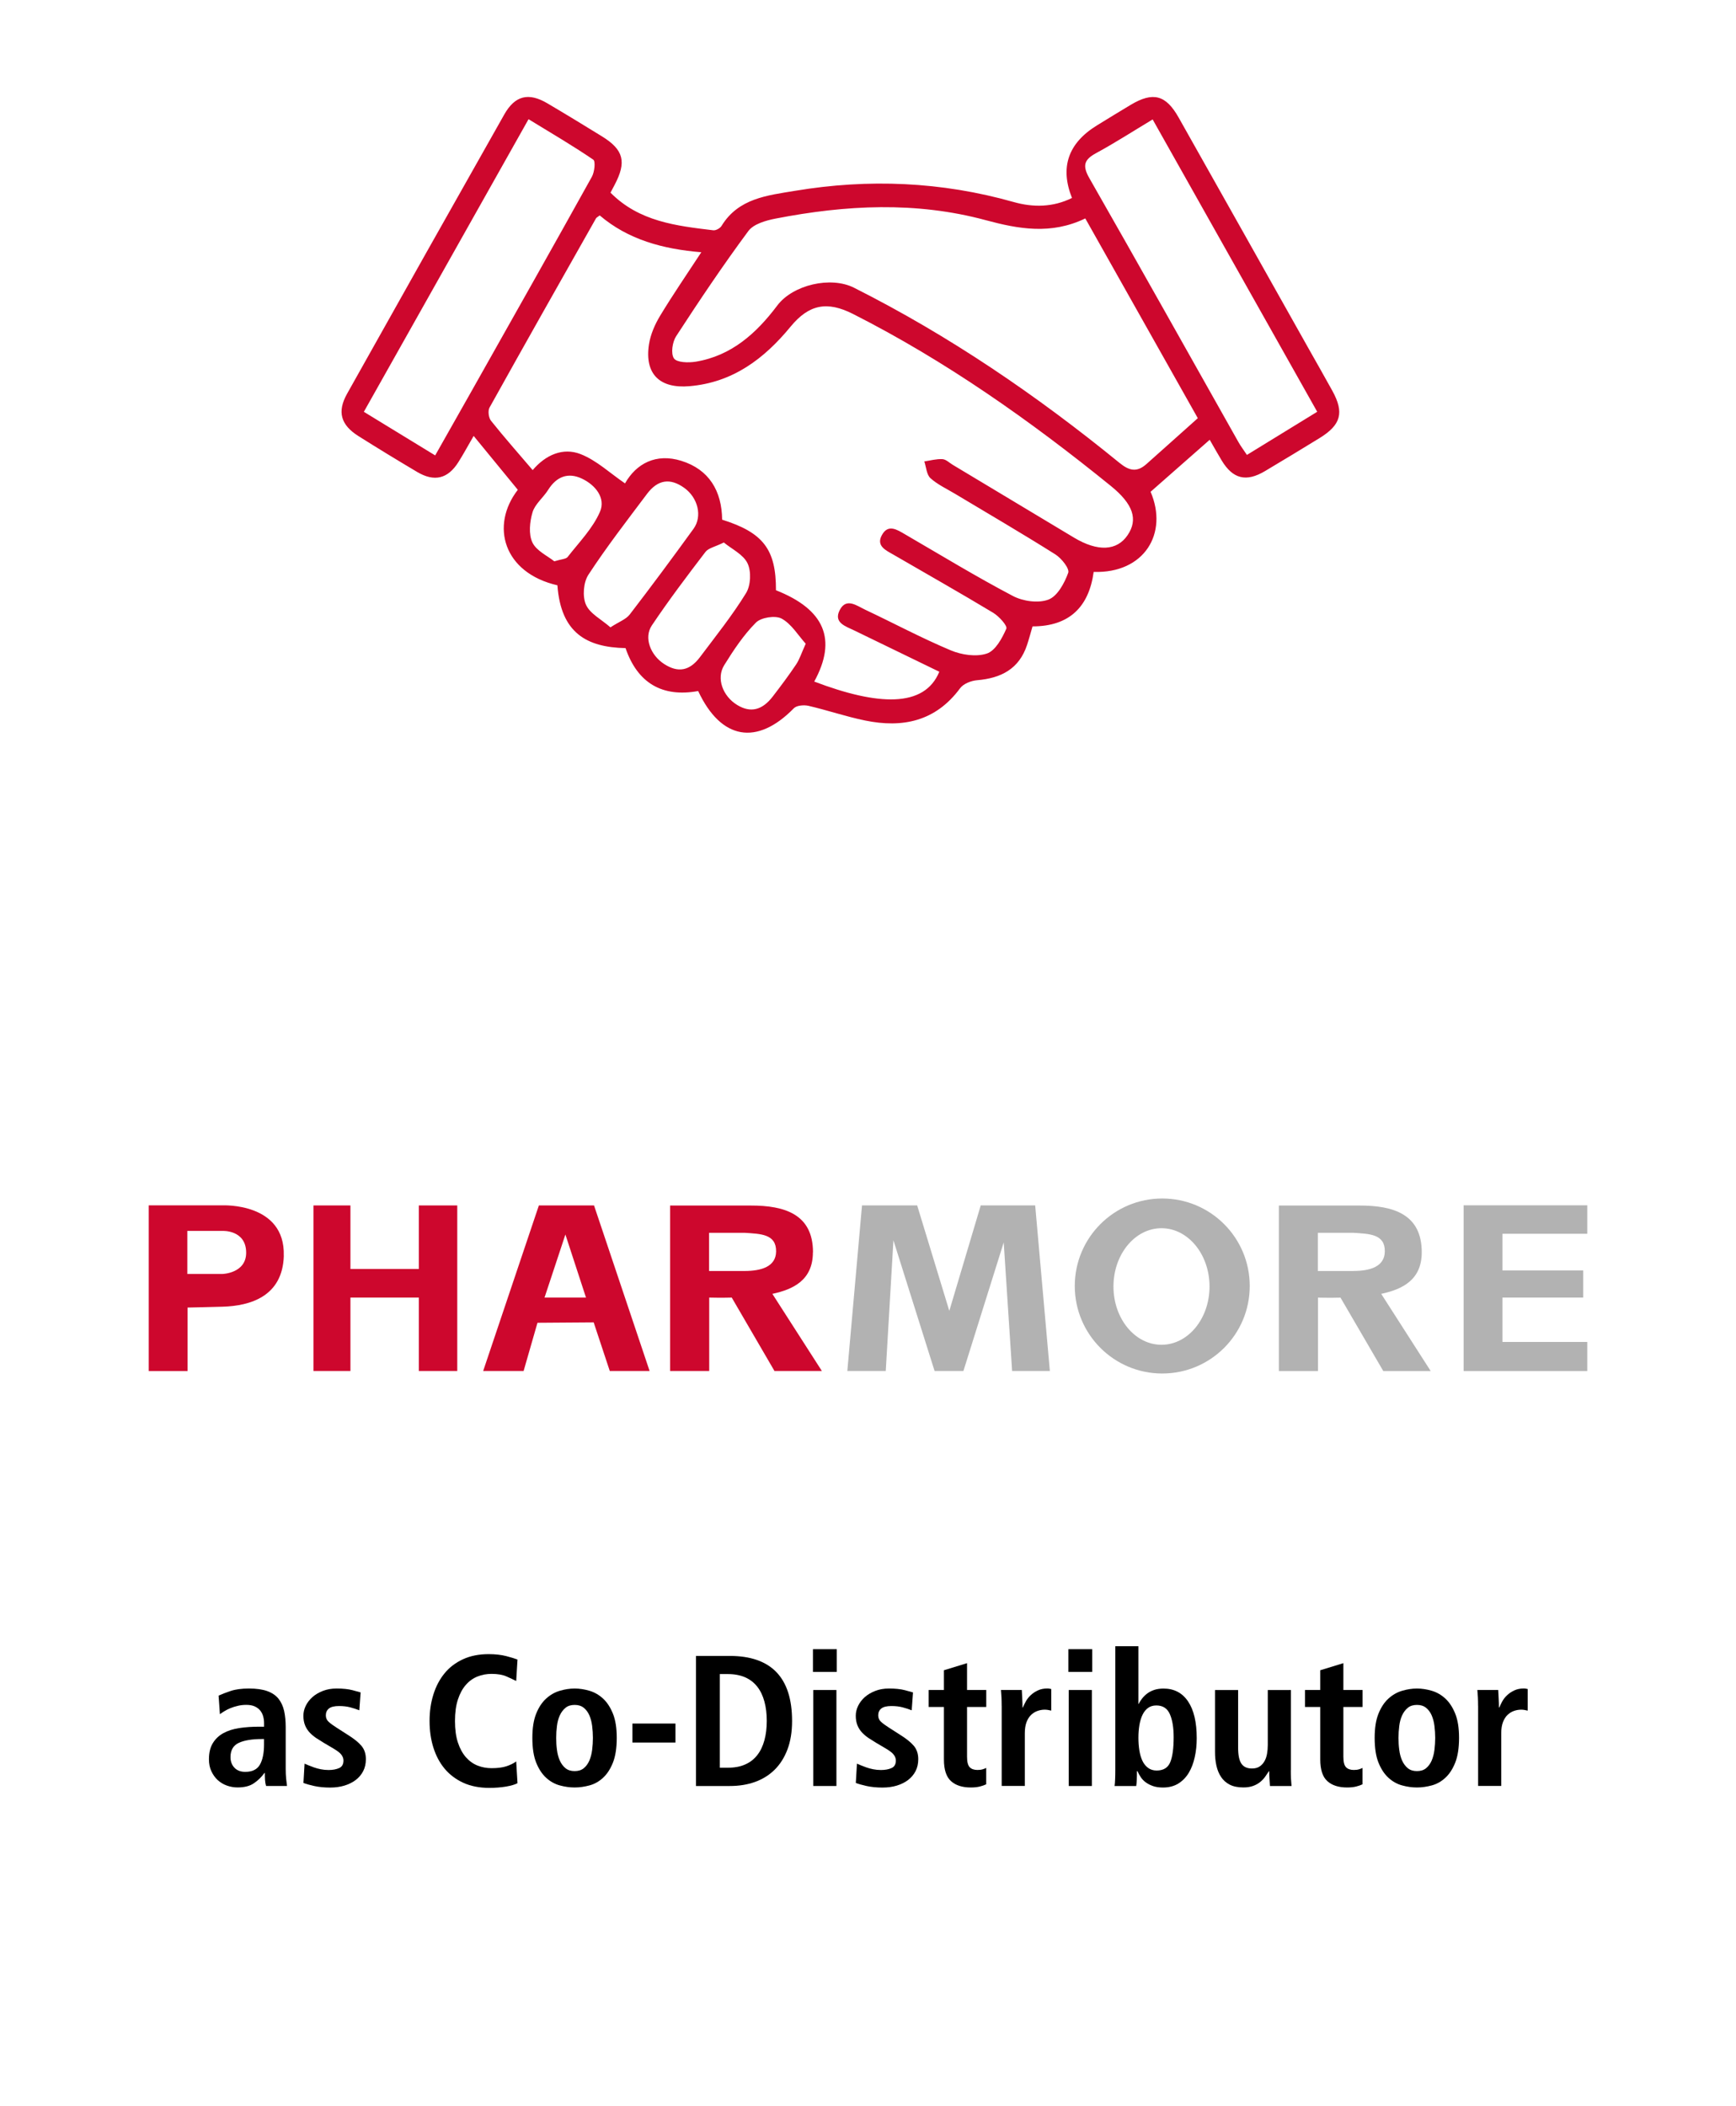 <?xml version="1.0" encoding="UTF-8"?>
<svg id="Ebene_1" data-name="Ebene 1" xmlns="http://www.w3.org/2000/svg" viewBox="0 0 386.75 469.04">
  <defs>
    <style>
      .cls-1 {
        fill: #cd072d;
      }

      .cls-2 {
        fill: #b2b2b2;
      }
    </style>
  </defs>
  <path class="cls-1" d="M124.18,130.36c-12.04-2.78-14.99-13.29-8.82-21.27-3.1-3.78-6.24-7.61-9.84-12-1.3,2.24-2.29,4.09-3.41,5.85-2.34,3.7-5.34,4.44-9.15,2.19-4.4-2.61-8.77-5.27-13.1-8-3.95-2.49-4.79-5.41-2.54-9.43,11.63-20.76,23.3-41.49,35.02-62.2,2.39-4.23,5.42-4.96,9.6-2.49,4.08,2.4,8.12,4.87,12.15,7.35,4.87,3,5.55,5.7,2.81,10.86-.29.55-.58,1.11-.89,1.69,6.38,6.45,14.66,7.39,22.9,8.38.58.07,1.52-.45,1.84-.98,3.77-6.17,10.24-6.79,16.37-7.81,16.39-2.73,32.63-2.05,48.68,2.49,4.38,1.24,8.79,1.19,13.02-.9-2.72-6.82-.86-12.21,5.56-16.16,2.51-1.54,5.01-3.08,7.54-4.59,4.95-2.95,7.81-2.22,10.66,2.84,9.68,17.16,19.33,34.33,28.98,51.5,1.76,3.12,3.54,6.23,5.27,9.37,2.67,4.86,1.93,7.58-2.87,10.53-4.03,2.48-8.09,4.93-12.15,7.35-4.19,2.49-7.15,1.75-9.64-2.37-.86-1.42-1.66-2.87-2.67-4.61-4.43,3.89-8.77,7.71-13.17,11.58,3.98,9.26-1.39,18.2-12.68,17.85-1.05,7.75-5.39,12.13-13.62,12.13-.43,1.46-.78,2.81-1.22,4.13-1.77,5.36-5.8,7.41-11.13,7.86-1.33.11-3.05.78-3.79,1.79-5.44,7.37-12.8,8.91-21.18,7.18-4.25-.87-8.38-2.29-12.6-3.27-1.01-.23-2.62-.1-3.25.54-8.19,8.38-16.22,7.08-21.32-3.83-8.01,1.45-13.51-1.77-16.18-9.56-8.67-.18-14.4-3.38-15.18-13.99h0ZM181.43,151.81c14.13,5.37,24.52,5.88,27.83-2.2-6.31-3.06-12.63-6.12-18.94-9.19-1.92-.93-4.69-1.72-3.24-4.55,1.45-2.83,3.81-.95,5.66-.08,6.36,3,12.58,6.33,19.06,9.05,2.42,1.02,5.68,1.51,8.05.72,1.91-.63,3.4-3.39,4.34-5.53.29-.66-1.63-2.77-2.94-3.56-7.34-4.42-14.81-8.64-22.22-12.94-1.66-.96-3.86-1.91-2.59-4.3,1.39-2.62,3.41-1.26,5.23-.2,7.97,4.63,15.84,9.43,23.99,13.71,2.24,1.18,5.67,1.66,7.92.8,2-.76,3.57-3.67,4.4-5.97.33-.93-1.5-3.23-2.86-4.09-7.36-4.64-14.88-9.02-22.35-13.5-1.87-1.12-3.91-2.06-5.49-3.49-.86-.79-.93-2.45-1.36-3.72,1.35-.2,2.71-.59,4.04-.51.8.05,1.56.83,2.32,1.28,9,5.4,17.99,10.81,26.99,16.2,5.29,3.17,9.56,2.97,11.94-.55,2.37-3.49,1.28-6.9-3.76-10.98-17.94-14.54-36.74-27.81-57.4-38.28-5.8-2.94-9.84-2.14-13.93,2.83-5.88,7.15-12.87,12.43-22.5,13.25-6.67.58-10.05-2.73-9.04-9.31.34-2.2,1.31-4.43,2.47-6.35,2.82-4.67,5.92-9.18,9.19-14.17-8.6-.71-16.3-2.81-22.63-8.2-.43.33-.71.45-.83.65-7.94,14.03-15.88,28.05-23.72,42.14-.4.72-.21,2.26.32,2.93,2.94,3.69,6.08,7.23,9.29,11,2.9-3.41,6.75-5.08,10.65-3.57,3.58,1.39,6.57,4.25,9.92,6.53,2.52-4.43,6.91-6.77,12.53-5.03,6.22,1.93,9.04,6.74,9.11,13.11,9.18,2.89,12.02,6.64,11.99,15.72,10.81,4.27,13.69,10.92,8.52,20.35h0ZM241.78,48.65c-7.62,3.68-14.9,2.35-22.16.39-15.58-4.21-31.2-3.39-46.81-.36-2.17.42-4.93,1.2-6.1,2.79-5.63,7.6-10.91,15.47-16.07,23.4-.85,1.3-1.23,3.87-.5,4.95.64.94,3.23,1,4.84.74,7.97-1.31,13.52-6.32,18.18-12.51,3.48-4.63,11.91-6.57,17.07-3.98,21.26,10.69,40.78,24.02,59.18,39.03,2.2,1.8,3.9,2.11,5.97.28,3.81-3.38,7.6-6.79,11.47-10.24-8.4-14.9-16.61-29.47-25.06-44.48h0ZM256.79,26.6c-4.47,2.69-8.44,5.25-12.57,7.49-2.7,1.46-3.14,2.78-1.52,5.61,11.17,19.53,22.15,39.17,33.2,58.76.53.94,1.2,1.81,1.89,2.86,5.41-3.32,10.47-6.43,15.66-9.61-12.33-21.9-24.36-43.26-36.66-65.11h0ZM96.95,101.43c2.82-4.99,5.45-9.62,8.07-14.26,8.97-15.92,17.97-31.83,26.84-47.8.59-1.06.85-3.44.31-3.81-4.59-3.13-9.4-5.94-14.42-9.01-12.35,21.93-24.42,43.38-36.69,65.17,5.39,3.29,10.45,6.38,15.89,9.71h0ZM136,139.72c1.92-1.25,3.47-1.78,4.3-2.87,4.83-6.28,9.55-12.65,14.2-19.07,2.03-2.8.98-6.94-2.06-9.12-3.13-2.24-5.88-1.87-8.29,1.33-4.45,5.93-9.01,11.81-13.06,18.01-1.11,1.69-1.36,4.81-.56,6.65.87,2.01,3.42,3.28,5.45,5.06h0ZM161.25,120.83c-1.94.96-3.42,1.22-4.09,2.1-4.11,5.37-8.19,10.77-11.95,16.38-1.82,2.72-.29,6.63,2.77,8.59,3.07,1.98,5.64,1.54,7.95-1.53,3.52-4.69,7.22-9.3,10.28-14.28,1.05-1.71,1.19-4.82.33-6.62-.93-1.97-3.5-3.17-5.28-4.64h0ZM179.51,143.38c-1.7-1.87-3.17-4.4-5.37-5.6-1.4-.76-4.58-.27-5.73.88-2.76,2.77-4.99,6.14-7.07,9.49-1.82,2.93-.32,6.91,2.9,8.87,2.94,1.79,5.55,1.2,7.93-1.91,1.79-2.33,3.56-4.68,5.19-7.12.76-1.13,1.17-2.48,2.14-4.62h0ZM123.48,125.02c1.58-.49,2.6-.49,2.98-.97,2.54-3.26,5.59-6.35,7.2-10.06,1.33-3.07-1.01-5.97-4.02-7.39-3.09-1.46-5.66-.46-7.52,2.5-1.08,1.73-2.93,3.15-3.48,4.99-.63,2.11-.91,4.88-.03,6.73.9,1.88,3.4,3,4.88,4.2h0Z"/>
  <g>
    <path class="cls-1" d="M181.12,278.91c0-8.43-6.23-10.43-13.91-10.41h-17.92v36.85h8.71v-16.35s2.85.07,5.02,0l9.52,16.35h10.56s-11.03-17.18-11.03-17.18c4.61-.99,9.03-3.03,9.03-9.26M172.9,278.76c-.06,3.35-3.27,4.31-7.03,4.32h-7.9v-8.51h7.9c3.56.24,7.1.24,7.03,4.19M135.85,305.35h8.87l-12.38-36.87h-12.29l-12.41,36.87h9.01l3.09-10.74,12.52-.09,3.59,10.83ZM130.55,289h-9.24l4.65-14.05,4.59,14.05ZM93.31,305.35h8.56v-36.87h-8.56v14.15h-15.24v-14.15h-8.24v36.87h8.24v-16.35h15.24v16.35ZM63.22,279.68c.35-11.89-13.64-11.22-13.64-11.22h-16.44v36.9h8.65v-14.14s5.63-.12,7.8-.19c6.19-.18,13.37-2.3,13.64-11.34M54.84,279.01c0,4.59-5.27,4.73-5.27,4.73h-7.84v-9.59h7.84s5.27-.27,5.27,4.86"/>
    <path class="cls-2" d="M334.72,298.88v-9.88h17.98v-6.04h-17.98v-8.17h18.89s0-6.34,0-6.34h-27.54v36.91h27.54v-6.48h-18.89ZM318.74,305.37l-11.03-17.2c4.61-.99,9.03-3.03,9.03-9.26,0-8.43-6.22-10.43-13.91-10.41h-17.92v36.86h8.71v-16.35s2.85.07,5.02,0l9.53,16.35h10.56ZM301.49,283.08h-7.9v-8.51h7.9c3.55.24,7.1.24,7.02,4.19-.06,3.35-3.27,4.31-7.02,4.31M278.42,286.42c0-10.76-8.72-19.49-19.49-19.49s-19.49,8.73-19.49,19.49,8.72,19.49,19.49,19.49,19.49-8.72,19.49-19.49M269.46,286.53c0,7.17-4.79,12.98-10.7,12.98s-10.7-5.81-10.7-12.98,4.79-12.98,10.7-12.98,10.7,5.81,10.7,12.98M225.49,305.35h8.4l-3.27-36.88h-12.13l-7,23.49-7.16-23.49h-12.29l-3.27,36.88h8.56l1.71-29.11,9.17,29.11h6.42l8.98-28.64,1.87,28.64Z"/>
  </g>
  <g>
    <path d="M48.7,377.65c.72-.33,1.62-.68,2.7-1.04,1.08-.36,2.43-.54,4.07-.54s3.02.19,4.09.58c1.06.39,1.89.95,2.49,1.7.59.75,1.01,1.65,1.25,2.72.23,1.07.35,2.26.35,3.59v9.34c0,.78.03,1.49.1,2.16s.13,1.2.19,1.62h-4.65c-.14-.42-.22-.87-.25-1.37s-.04-1.01-.04-1.54h-.08c-.64.89-1.41,1.65-2.33,2.28-.91.64-2.13.95-3.65.95-.83,0-1.63-.14-2.41-.42-.78-.28-1.45-.69-2.03-1.22s-1.05-1.2-1.41-1.97c-.36-.77-.54-1.66-.54-2.66,0-1.44.28-2.63.85-3.57.57-.94,1.35-1.69,2.34-2.24,1-.55,2.18-.93,3.55-1.14,1.37-.21,2.87-.31,4.5-.31h1.04v-.79c0-.53-.07-1.04-.21-1.54s-.37-.93-.68-1.31c-.32-.37-.73-.67-1.22-.89-.5-.22-1.12-.33-1.87-.33-.64,0-1.25.07-1.85.21-.6.14-1.15.31-1.66.52-.51.21-.97.44-1.37.69s-.73.47-.98.66l-.29-4.15ZM58.83,387.32h-.46c-2.21,0-3.94.28-5.17.85-1.23.57-1.85,1.63-1.85,3.18,0,.97.3,1.76.89,2.37.59.61,1.39.91,2.39.91,1.58,0,2.67-.54,3.28-1.62.61-1.08.91-2.57.91-4.48v-1.2Z"/>
    <path d="M67.84,392.8c.19.08.47.2.83.35.36.15.77.31,1.25.48s.98.31,1.54.42c.55.11,1.13.17,1.74.17.94,0,1.73-.15,2.37-.44.64-.29.95-.85.95-1.68,0-.42-.14-.83-.44-1.25-.29-.42-.91-.9-1.85-1.45l-2.12-1.25c-.55-.33-1.09-.67-1.62-1.02-.53-.35-1.01-.75-1.45-1.2-.44-.46-.8-1-1.06-1.62-.26-.62-.39-1.35-.39-2.18,0-.75.17-1.48.52-2.2.35-.72.84-1.36,1.47-1.93.64-.57,1.41-1.03,2.33-1.39.91-.36,1.94-.54,3.07-.54,1.41,0,2.59.12,3.55.37.95.25,1.56.42,1.81.5l-.29,3.98c-.64-.25-1.31-.47-2.03-.66-.72-.19-1.55-.29-2.49-.29-1.05,0-1.81.19-2.26.56-.46.37-.68.88-.68,1.52,0,.58.21,1.07.64,1.45.43.39,1.02.82,1.76,1.29l2.53,1.62c1.33.83,2.32,1.63,2.99,2.41.66.78,1,1.77,1,2.99,0,1-.2,1.88-.6,2.66-.4.78-.96,1.43-1.66,1.97-.71.54-1.54.95-2.51,1.25-.97.29-2.03.44-3.2.44-1.33,0-2.51-.12-3.55-.35-1.04-.23-1.83-.46-2.39-.68l.25-4.28Z"/>
    <path d="M115.28,397.16c-.55.3-1.41.55-2.55.75-1.15.19-2.39.29-3.71.29-2.21,0-4.15-.38-5.81-1.14s-3.04-1.81-4.15-3.13c-1.11-1.33-1.94-2.9-2.51-4.71-.57-1.81-.85-3.78-.85-5.92s.28-4.07.85-5.89c.57-1.83,1.4-3.4,2.49-4.73,1.09-1.33,2.46-2.37,4.11-3.13,1.65-.76,3.55-1.14,5.71-1.14,1.49,0,2.8.15,3.92.44,1.12.29,1.96.55,2.51.77l-.29,4.77c-.55-.28-1.27-.61-2.14-1-.87-.39-1.99-.58-3.34-.58-1.11,0-2.15.19-3.13.58-.98.39-1.85,1-2.59,1.85-.75.84-1.34,1.93-1.78,3.26-.44,1.33-.66,2.93-.66,4.81s.22,3.49.66,4.81c.44,1.33,1.04,2.41,1.78,3.26.75.84,1.61,1.46,2.59,1.85.98.39,2.03.58,3.13.58,1.33,0,2.42-.14,3.28-.42.86-.28,1.59-.64,2.2-1.08l.29,4.86Z"/>
    <path d="M118.6,387.07c0-2.19.28-3.98.85-5.4s1.31-2.53,2.22-3.36c.91-.83,1.93-1.41,3.05-1.74,1.12-.33,2.22-.5,3.3-.5s2.18.17,3.3.5c1.12.33,2.13.91,3.03,1.74.9.83,1.63,1.95,2.2,3.36.57,1.41.85,3.21.85,5.4s-.28,4.07-.85,5.5c-.57,1.43-1.3,2.55-2.2,3.38s-1.91,1.4-3.03,1.7c-1.12.3-2.22.46-3.3.46s-2.18-.15-3.3-.46c-1.12-.3-2.14-.87-3.05-1.7-.91-.83-1.65-1.96-2.22-3.38s-.85-3.26-.85-5.5ZM123.91,387.07c0,.89.05,1.77.17,2.66.11.89.32,1.68.64,2.39.32.71.74,1.27,1.27,1.7.53.43,1.2.64,2.03.64s1.51-.21,2.03-.64c.53-.43.94-1,1.25-1.7.3-.71.51-1.5.62-2.39.11-.89.17-1.77.17-2.66s-.06-1.77-.17-2.66c-.11-.89-.32-1.67-.62-2.37-.3-.69-.72-1.25-1.25-1.68-.53-.43-1.2-.64-2.03-.64s-1.51.21-2.03.64c-.53.43-.95.99-1.27,1.68-.32.69-.53,1.48-.64,2.37-.11.89-.17,1.77-.17,2.66Z"/>
    <path d="M140.89,383.87h9.59v4.23h-9.59v-4.23Z"/>
    <path d="M155.04,368.81h7.55c4.59,0,8.05,1.2,10.38,3.61,2.32,2.41,3.49,6.03,3.49,10.88,0,2.44-.35,4.56-1.04,6.37-.69,1.81-1.65,3.32-2.88,4.52-1.23,1.2-2.69,2.1-4.38,2.7-1.69.6-3.54.89-5.56.89h-7.55v-28.97ZM160.36,393.71h1.78c1.5,0,2.79-.24,3.88-.73,1.09-.48,1.99-1.18,2.7-2.1.71-.91,1.23-2.01,1.58-3.3.35-1.29.52-2.72.52-4.3s-.17-3.01-.52-4.3-.87-2.39-1.58-3.3c-.71-.91-1.6-1.61-2.7-2.1-1.09-.48-2.39-.73-3.88-.73h-1.78v20.84Z"/>
    <path d="M181.11,367.31h5.31v5.06h-5.31v-5.06ZM181.19,376.4h5.15v21.38h-5.15v-21.38Z"/>
    <path d="M190.9,392.8c.19.08.47.2.83.35.36.15.77.31,1.25.48s.98.31,1.54.42c.55.11,1.13.17,1.74.17.94,0,1.73-.15,2.37-.44.64-.29.95-.85.95-1.68,0-.42-.14-.83-.44-1.25-.29-.42-.91-.9-1.85-1.45l-2.12-1.25c-.55-.33-1.09-.67-1.62-1.02-.53-.35-1.01-.75-1.45-1.2-.44-.46-.8-1-1.06-1.62-.26-.62-.39-1.35-.39-2.18,0-.75.17-1.48.52-2.2.35-.72.84-1.36,1.47-1.93.64-.57,1.41-1.03,2.33-1.39.91-.36,1.94-.54,3.07-.54,1.41,0,2.59.12,3.55.37.95.25,1.56.42,1.81.5l-.29,3.98c-.64-.25-1.31-.47-2.03-.66-.72-.19-1.55-.29-2.49-.29-1.05,0-1.81.19-2.26.56-.46.37-.68.88-.68,1.52,0,.58.21,1.07.64,1.45.43.39,1.02.82,1.76,1.29l2.53,1.62c1.33.83,2.32,1.63,2.99,2.41.66.78,1,1.77,1,2.99,0,1-.2,1.88-.6,2.66-.4.78-.96,1.43-1.66,1.97-.71.54-1.54.95-2.51,1.25-.97.29-2.03.44-3.2.44-1.33,0-2.51-.12-3.55-.35-1.04-.23-1.83-.46-2.39-.68l.25-4.28Z"/>
    <path d="M210.29,372l5.15-1.58v5.98h4.28v3.78h-4.28v11.08c0,1.16.2,1.94.6,2.35.4.4.98.6,1.72.6.47,0,.86-.05,1.18-.15.32-.1.57-.2.77-.31v3.65c-.39.19-.87.36-1.43.5s-1.24.21-2.01.21c-1.91,0-3.38-.48-4.42-1.43-1.04-.95-1.56-2.55-1.56-4.79v-11.71h-3.4v-3.78h3.4v-4.4Z"/>
    <path d="M223.15,379.93c0-.66-.01-1.3-.04-1.91-.03-.61-.07-1.15-.12-1.62h4.65c.03.64.06,1.29.1,1.95.04.66.06,1.31.06,1.95h.08c.17-.42.39-.87.66-1.37.28-.5.64-.96,1.08-1.37.44-.42.97-.77,1.58-1.06.61-.29,1.31-.44,2.12-.44.17,0,.32.01.46.04l.42.08v4.81c-.55-.14-1.04-.21-1.45-.21-.53,0-1.05.09-1.58.27-.53.18-1,.47-1.43.87-.43.4-.78.94-1.04,1.62-.26.68-.39,1.52-.39,2.51v11.71h-5.15v-17.85Z"/>
    <path d="M238.01,367.31h5.31v5.06h-5.31v-5.06ZM238.1,376.4h5.15v21.38h-5.15v-21.38Z"/>
    <path d="M253.62,366.65v12.83h.08c.19-.42.45-.82.77-1.22.32-.4.7-.77,1.14-1.1.44-.33.96-.59,1.56-.79.59-.19,1.28-.29,2.05-.29,2.35,0,4.17.95,5.46,2.86,1.29,1.91,1.93,4.64,1.93,8.18,0,1.49-.14,2.91-.44,4.23-.29,1.33-.73,2.49-1.33,3.49-.6,1-1.37,1.79-2.32,2.39-.96.59-2.1.89-3.42.89-.83,0-1.56-.1-2.18-.31-.62-.21-1.16-.48-1.62-.81-.46-.33-.84-.72-1.14-1.16-.3-.44-.55-.9-.75-1.37h-.12c0,.72-.01,1.38-.04,1.97-.03.6-.07,1.04-.12,1.35h-4.82c.06-.39.1-.9.12-1.54.03-.64.04-1.34.04-2.12v-27.48h5.15ZM253.62,387.03c0,1,.07,1.94.21,2.82.14.89.37,1.66.68,2.32s.74,1.19,1.27,1.58c.53.39,1.16.58,1.91.58,1.49,0,2.5-.61,3.01-1.83.51-1.22.77-3.08.77-5.6,0-2.13-.28-3.84-.85-5.13-.57-1.29-1.57-1.93-3.01-1.93-.72,0-1.33.18-1.83.54-.5.36-.91.86-1.22,1.49-.32.64-.55,1.4-.71,2.28-.15.89-.23,1.84-.23,2.86Z"/>
    <path d="M287.57,394.25c0,.66.01,1.3.04,1.91.03.61.07,1.15.12,1.62h-4.81c-.03-.55-.06-1.1-.1-1.64-.04-.54-.06-1.09-.06-1.64l-.12-.04.04.04c-.25.39-.53.8-.83,1.22-.3.43-.68.82-1.12,1.18-.44.36-.97.65-1.58.87-.61.22-1.33.33-2.16.33-1.22,0-2.23-.21-3.03-.62s-1.45-.99-1.93-1.72c-.49-.73-.83-1.58-1.04-2.53s-.31-1.97-.31-3.05v-13.78h5.15v12.83c0,1.66.24,2.85.73,3.57.48.72,1.27,1.08,2.35,1.08.69,0,1.26-.15,1.7-.44.44-.29.8-.68,1.08-1.16.28-.48.47-1.04.58-1.66.11-.62.17-1.28.17-1.97v-12.24h5.15v17.85Z"/>
    <path d="M294.13,372l5.15-1.58v5.98h4.28v3.78h-4.28v11.08c0,1.16.2,1.94.6,2.35.4.4.98.6,1.72.6.47,0,.86-.05,1.18-.15.32-.1.57-.2.77-.31v3.65c-.39.19-.87.36-1.43.5s-1.24.21-2.01.21c-1.91,0-3.38-.48-4.42-1.43-1.04-.95-1.56-2.55-1.56-4.79v-11.71h-3.4v-3.78h3.4v-4.4Z"/>
    <path d="M306.25,387.07c0-2.19.28-3.98.85-5.4s1.31-2.53,2.22-3.36c.91-.83,1.93-1.41,3.05-1.74,1.12-.33,2.22-.5,3.3-.5s2.18.17,3.3.5c1.12.33,2.13.91,3.03,1.74.9.83,1.63,1.95,2.2,3.36.57,1.41.85,3.21.85,5.4s-.28,4.07-.85,5.5c-.57,1.43-1.3,2.55-2.2,3.38s-1.91,1.4-3.03,1.7c-1.12.3-2.22.46-3.3.46s-2.18-.15-3.3-.46c-1.12-.3-2.14-.87-3.05-1.7-.91-.83-1.65-1.96-2.22-3.38s-.85-3.26-.85-5.5ZM311.56,387.07c0,.89.05,1.77.17,2.66.11.89.32,1.68.64,2.39.32.71.74,1.27,1.27,1.7.53.43,1.2.64,2.03.64s1.51-.21,2.03-.64c.53-.43.94-1,1.25-1.7.3-.71.51-1.5.62-2.39.11-.89.17-1.77.17-2.66s-.06-1.77-.17-2.66c-.11-.89-.32-1.67-.62-2.37-.3-.69-.72-1.25-1.25-1.68-.53-.43-1.2-.64-2.03-.64s-1.51.21-2.03.64c-.53.43-.95.99-1.27,1.68-.32.69-.53,1.48-.64,2.37-.11.89-.17,1.77-.17,2.66Z"/>
    <path d="M329.29,379.93c0-.66-.01-1.3-.04-1.91-.03-.61-.07-1.15-.12-1.62h4.65c.03.64.06,1.29.1,1.95.04.66.06,1.31.06,1.95h.08c.17-.42.39-.87.66-1.37.28-.5.64-.96,1.08-1.37.44-.42.97-.77,1.58-1.06.61-.29,1.31-.44,2.12-.44.17,0,.32.01.46.04l.42.08v4.81c-.55-.14-1.04-.21-1.45-.21-.53,0-1.05.09-1.58.27-.53.18-1,.47-1.43.87-.43.4-.78.94-1.04,1.62-.26.68-.39,1.52-.39,2.51v11.71h-5.15v-17.85Z"/>
  </g>
</svg>